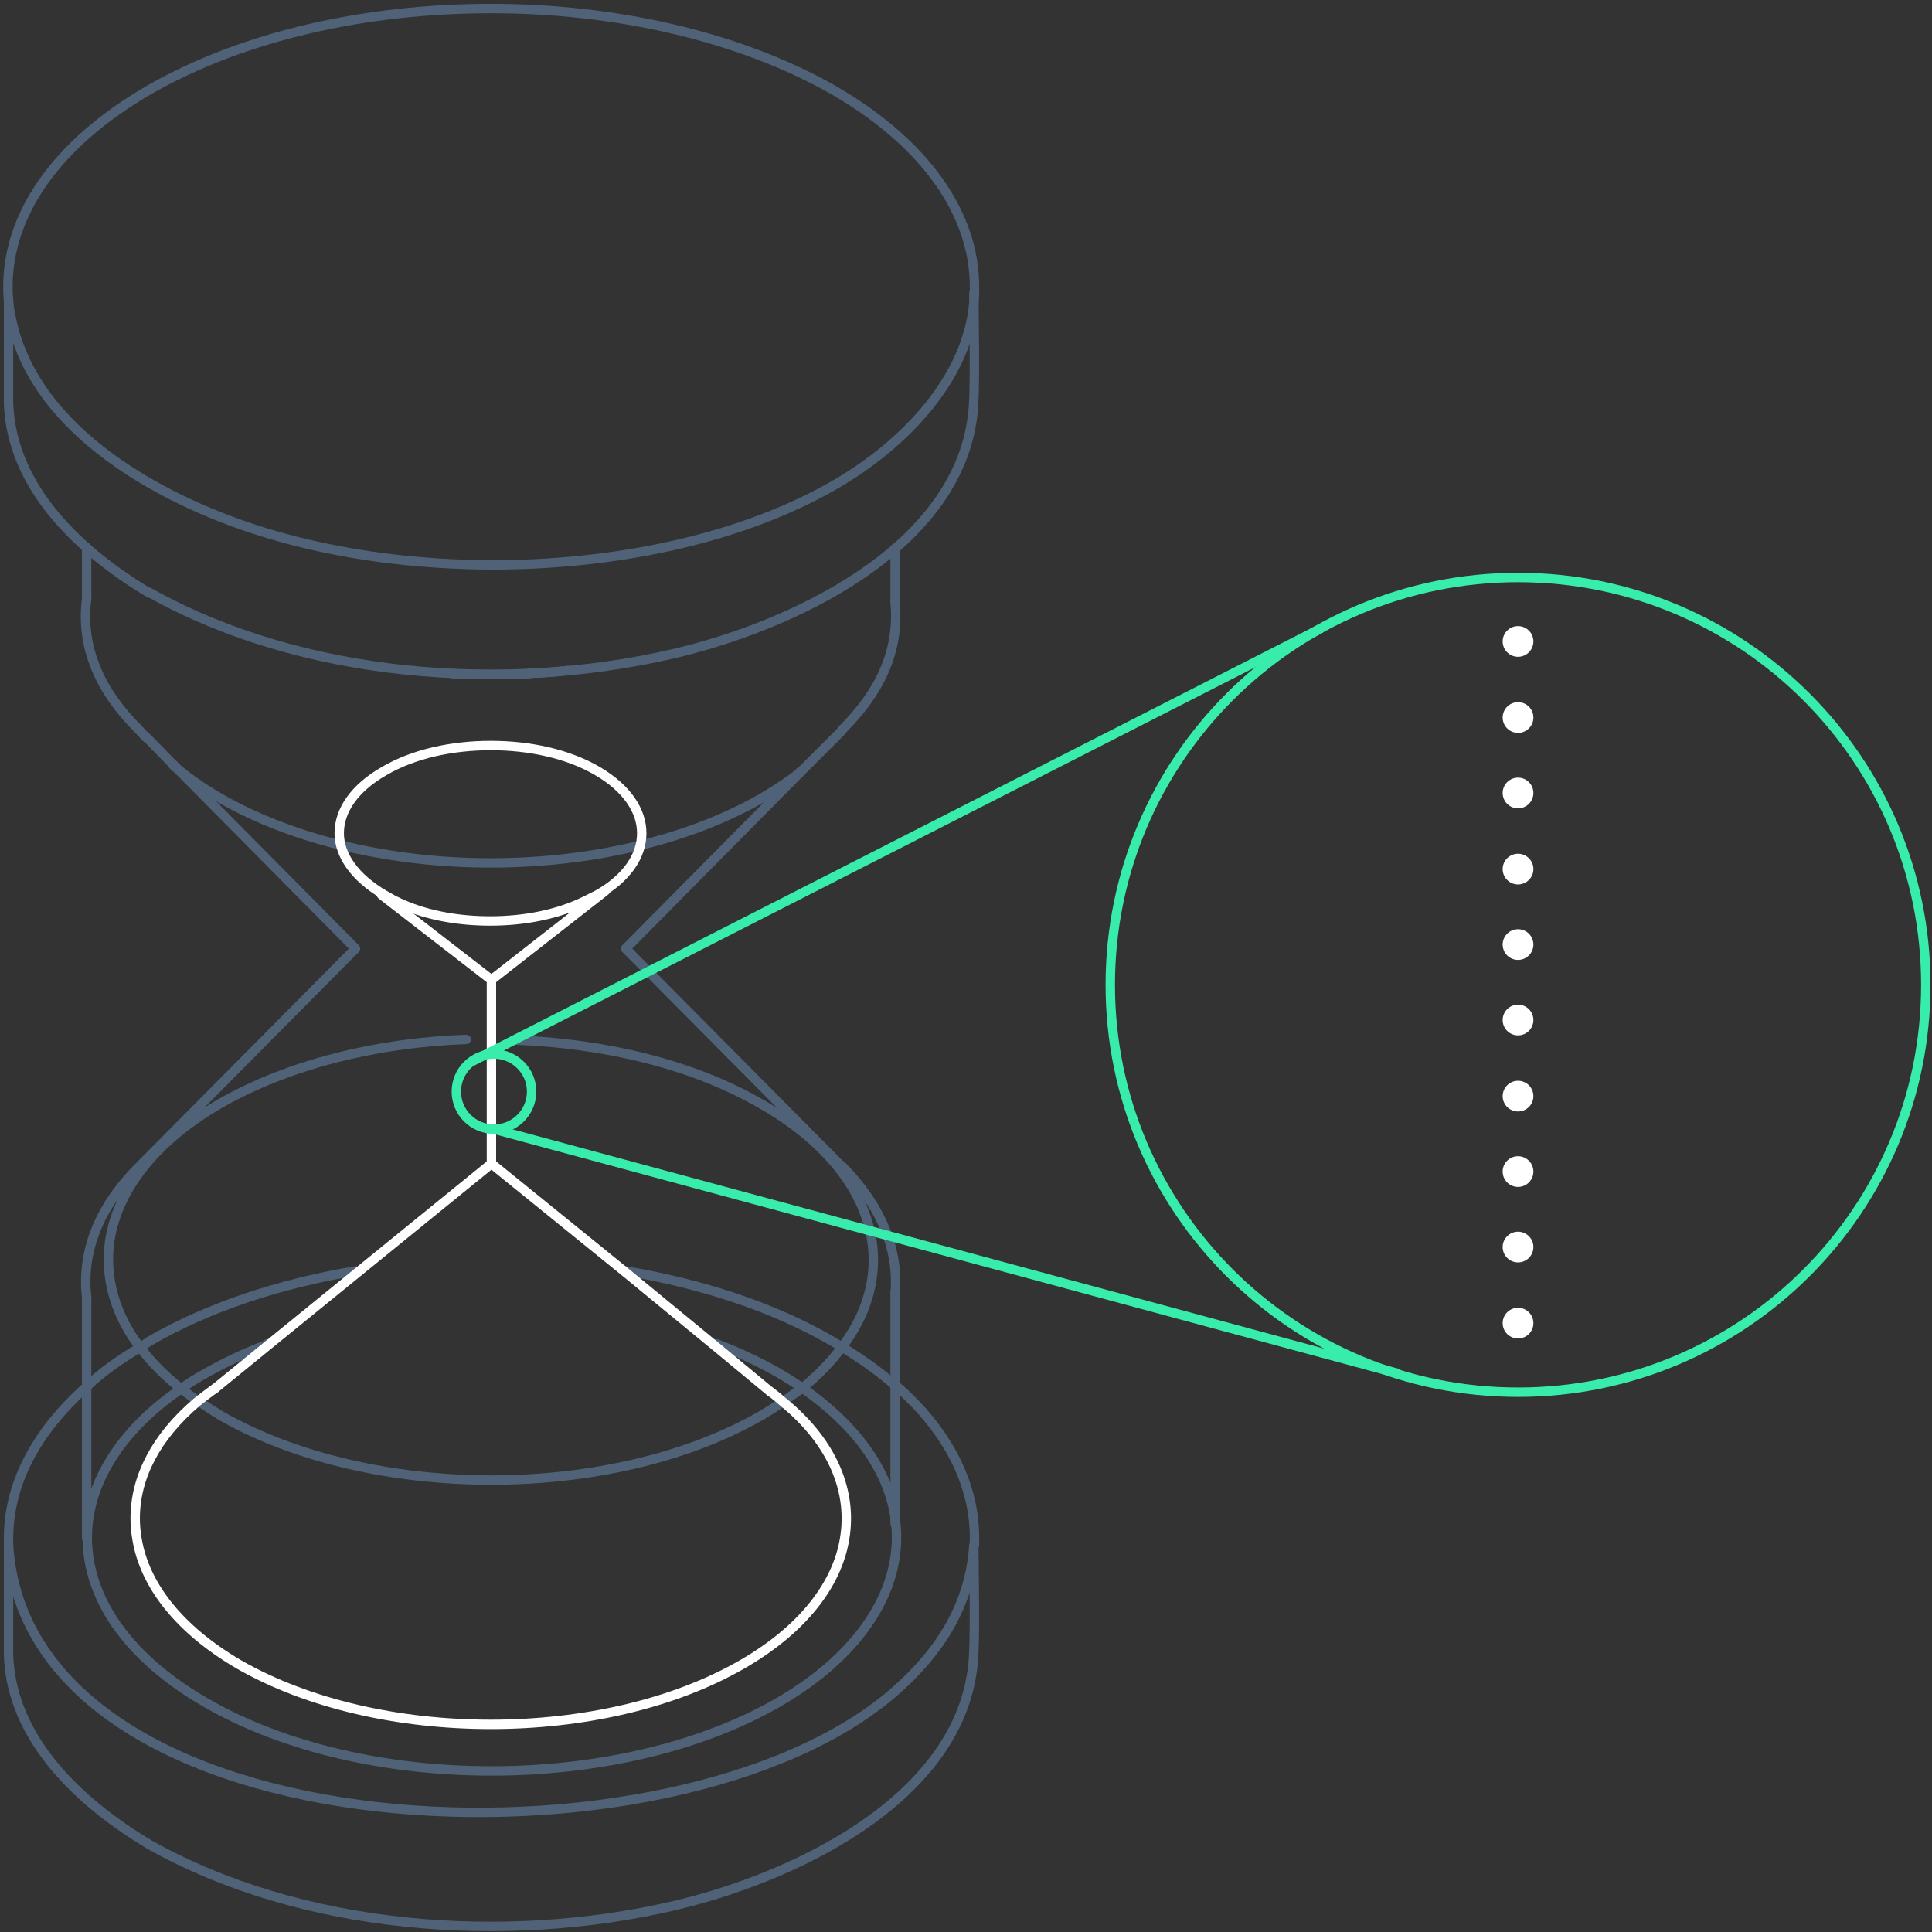 <?xml version="1.0" encoding="utf-8"?>
<svg xmlns="http://www.w3.org/2000/svg" width="411" height="411" viewBox="0 0 411 411" fill="none">
  <rect x="0" y="0" width="411" height="411" fill="#333333" stroke="none"/>
  <path fill-rule="evenodd" clip-rule="evenodd" d="M57.513 113.644C35.452 107.114 6.719 92.013 2.225 66.845C1.817 65.077 1.681 62.764 1.681 60.995C1.681 45.759 11.758 30.658 31.776 19.094C51.93 7.53 78.075 1.816 104.494 1.816C130.776 1.816 157.058 7.666 177.212 19.094C197.229 30.658 207.307 45.759 207.307 60.995C207.307 61.54 207.307 61.948 207.307 62.356C206.762 80.994 190.693 96.095 175.578 104.257C155.832 115.005 130.503 120.038 105.447 120.175C88.561 120.175 72.084 117.998 57.513 113.644Z" stroke="#4F6278" stroke-width="2" stroke-miterlimit="22.926" stroke-linecap="round" stroke-linejoin="round"/>
  <path fill-rule="evenodd" clip-rule="evenodd" d="M31.775 392.397C17.204 383.69 2.361 370.086 1.816 351.992V328.729C6.038 394.846 143.712 400.56 190.284 359.883C199.816 351.584 206.353 341.517 207.17 328.729C207.17 334.306 207.578 350.223 206.898 354.849C203.357 383.554 167.815 399.743 143.167 405.457C107.353 413.756 64.185 410.627 31.775 392.397Z" stroke="#4F6278" stroke-width="2" stroke-miterlimit="22.926" stroke-linecap="round" stroke-linejoin="round"/>
  <path d="M75.624 270.367C59.555 273.088 44.44 277.986 31.775 285.332C31.095 285.74 30.414 286.284 29.733 286.692C25.375 289.277 21.562 291.998 18.43 294.991" stroke="#4F6278" stroke-width="2" stroke-miterlimit="22.926" stroke-linecap="round" stroke-linejoin="round"/>
  <path d="M18.43 294.855V294.992" stroke="#4F6278" stroke-width="2" stroke-miterlimit="22.926" stroke-linecap="round" stroke-linejoin="round"/>
  <path d="M18.43 294.992C7.4 304.787 1.816 315.943 1.816 327.235C1.816 327.643 1.816 328.187 1.816 328.731" stroke="#4F6278" stroke-width="2" stroke-miterlimit="22.926" stroke-linecap="round" stroke-linejoin="round"/>
  <path d="M207.17 329.002C207.306 328.866 207.306 328.73 207.306 328.594C207.306 328.049 207.306 327.641 207.306 327.097C207.306 315.806 201.723 304.378 190.557 294.719" stroke="#4F6278" stroke-width="2" stroke-miterlimit="22.926" stroke-linecap="round" stroke-linejoin="round"/>
  <path d="M190.421 294.719C187.153 291.862 183.34 289.141 179.118 286.556C178.437 286.148 177.757 285.74 177.076 285.332C164.411 277.986 149.16 273.088 133.091 270.367" stroke="#4F6278" stroke-width="2" stroke-miterlimit="22.926" stroke-linecap="round" stroke-linejoin="round"/>
  <path d="M190.42 294.717V275.127" stroke="#4F6278" stroke-width="2" stroke-miterlimit="22.926" stroke-linecap="round" stroke-linejoin="round"/>
  <path d="M190.421 275.128C191.238 265.877 187.425 256.49 179.254 248.191" stroke="#4F6278" stroke-width="2" stroke-miterlimit="22.926" stroke-linecap="round" stroke-linejoin="round"/>
  <path d="M179.254 248.328L133.091 201.801L170.539 163.98" stroke="#4F6278" stroke-width="2" stroke-miterlimit="22.926" stroke-linecap="round" stroke-linejoin="round"/>
  <path d="M170.13 164.253C170.266 164.117 170.403 164.117 170.539 163.98" stroke="#4F6278" stroke-width="2" stroke-miterlimit="22.926" stroke-linecap="round" stroke-linejoin="round"/>
  <path d="M170.539 163.982L178.846 155.683L179.254 155.139" stroke="#4F6278" stroke-width="2" stroke-miterlimit="22.926" stroke-linecap="round" stroke-linejoin="round"/>
  <path d="M179.254 155.138C187.016 147.383 191.374 138.677 190.421 128.201" stroke="#4F6278" stroke-width="2" stroke-miterlimit="22.926" stroke-linecap="round" stroke-linejoin="round"/>
  <path d="M190.42 128.2V116.637" stroke="#4F6278" stroke-width="2" stroke-miterlimit="22.926" stroke-linecap="round" stroke-linejoin="round"/>
  <path d="M18.43 116.502V127.385" stroke="#4F6278" stroke-width="2" stroke-miterlimit="22.926" stroke-linecap="round" stroke-linejoin="round"/>
  <path d="M18.43 127.385C17.069 137.996 21.562 147.247 29.188 154.866" stroke="#4F6278" stroke-width="2" stroke-miterlimit="22.926" stroke-linecap="round" stroke-linejoin="round"/>
  <path d="M29.188 154.865L31.095 156.906" stroke="#4F6278" stroke-width="2" stroke-miterlimit="22.926" stroke-linecap="round" stroke-linejoin="round"/>
  <path d="M31.231 156.906L36.814 162.62" stroke="#4F6278" stroke-width="2" stroke-miterlimit="22.926" stroke-linecap="round" stroke-linejoin="round"/>
  <path d="M36.542 162.348C36.678 162.484 36.678 162.484 36.814 162.62" stroke="#4F6278" stroke-width="2" stroke-miterlimit="22.926" stroke-linecap="round" stroke-linejoin="round"/>
  <path d="M36.814 162.621L75.624 201.802L29.188 248.601" stroke="#4F6278" stroke-width="2" stroke-miterlimit="22.926" stroke-linecap="round" stroke-linejoin="round"/>
  <path d="M29.188 248.6C20.881 257.034 17.341 266.557 18.43 275.944" stroke="#4F6278" stroke-width="2" stroke-miterlimit="22.926" stroke-linecap="round" stroke-linejoin="round"/>
  <path d="M18.43 275.945V294.855" stroke="#4F6278" stroke-width="2" stroke-miterlimit="22.926" stroke-linecap="round" stroke-linejoin="round"/>
  <path d="M18.43 327.234V294.855" stroke="#4F6278" stroke-width="2" stroke-miterlimit="22.926" stroke-linecap="round" stroke-linejoin="round"/>
  <path d="M190.42 294.719V324.104" stroke="#4F6278" stroke-width="2" stroke-miterlimit="22.926" stroke-linecap="round" stroke-linejoin="round"/>
  <path d="M56.832 285.877V286.013" stroke="#4F6278" stroke-width="2" stroke-miterlimit="22.926" stroke-linecap="round" stroke-linejoin="round"/>
  <path d="M56.832 286.013C52.202 287.782 47.844 289.822 43.759 292.135C41.852 293.223 40.218 294.176 38.584 295.4C25.239 304.515 18.566 315.943 18.566 327.098C18.566 339.886 27.009 352.538 43.759 362.198C77.394 381.652 131.865 381.516 165.5 362.198C183.612 351.722 192.055 337.574 190.557 323.969C189.467 313.63 182.795 303.699 170.675 295.264C169.041 294.176 167.407 293.087 165.5 291.999C161.415 289.686 157.057 287.646 152.427 285.877" stroke="#4F6278" stroke-width="2" stroke-miterlimit="22.926" stroke-linecap="round" stroke-linejoin="round"/>
  <path d="M96.187 143.303C101.634 143.575 107.217 143.575 112.664 143.303C113.209 143.167 114.026 143.167 114.707 143.167C116.75 143.031 118.792 142.895 120.835 142.623" stroke="#4F6278" stroke-width="2" stroke-miterlimit="22.926" stroke-linecap="round" stroke-linejoin="round"/>
  <path d="M31.775 126.16C17.204 117.453 2.361 103.849 1.816 85.619" stroke="#4F6278" stroke-width="2" stroke-miterlimit="22.926" stroke-linecap="round" stroke-linejoin="round"/>
  <path d="M1.816 85.62V63.445" stroke="#4F6278" stroke-width="2" stroke-miterlimit="22.926" stroke-linecap="round" stroke-linejoin="round"/>
  <path d="M207.171 62.357C207.171 67.935 207.579 83.852 206.898 88.478C203.358 117.183 167.816 133.372 143.168 139.086C107.354 147.385 64.186 144.256 31.776 126.026" stroke="#4F6278" stroke-width="2" stroke-miterlimit="22.926" stroke-linecap="round" stroke-linejoin="round"/>
  <path d="M99.183 221.119C80.118 221.799 61.462 226.425 46.891 234.724C31.095 243.838 23.061 255.946 23.061 267.918C23.061 274.176 25.239 280.706 29.733 286.556C32.048 289.685 34.908 292.542 38.448 295.399C39.538 296.215 40.627 297.032 41.853 297.848C43.487 298.936 45.121 300.025 46.891 301.113C62.824 310.228 83.659 314.853 104.494 314.853C125.329 314.853 146.164 310.228 161.96 301.113C163.73 300.025 165.365 299.072 166.862 297.984C168.224 297.032 169.314 296.215 170.539 295.399C174.08 292.542 176.94 289.549 179.118 286.556C183.612 280.706 185.791 274.312 185.791 268.054C185.791 256.082 177.893 243.974 161.96 234.86C147.389 226.425 128.597 221.935 109.532 221.255" stroke="#4F6278" stroke-width="2" stroke-miterlimit="22.926" stroke-linecap="round" stroke-linejoin="round"/>
  <path d="M170.13 164.39C167.679 166.295 164.956 168.064 161.96 169.832C146.027 178.947 125.192 183.572 104.357 183.572C83.659 183.572 62.824 178.947 46.891 169.832C43.078 167.655 39.674 165.207 36.814 162.758" stroke="#4F6278" stroke-width="2" stroke-miterlimit="22.926" stroke-linecap="round" stroke-linejoin="round"/>
  <path fill-rule="evenodd" clip-rule="evenodd" d="M104.273 195.92C97.742 195.92 91.211 194.83 85.632 192.378C84.952 192.106 84.543 191.834 83.863 191.561C83.183 191.152 82.366 190.744 81.686 190.335C75.427 186.657 72.162 181.89 72.162 177.259C72.162 172.491 75.291 167.724 81.686 164.046C87.945 160.368 96.109 158.598 104.409 158.598C112.709 158.598 120.873 160.368 127.132 164.046C133.391 167.724 136.52 172.491 136.52 177.259C136.52 182.026 133.391 186.794 127.132 190.335C126.315 190.744 125.499 191.152 124.682 191.561C118.696 194.558 111.484 195.92 104.273 195.92Z" stroke="white" stroke-width="2" stroke-miterlimit="22.926" stroke-linecap="round" stroke-linejoin="round"/>
  <path d="M81.142 190.335L104.545 208.451L128.764 189.518" stroke="white" stroke-width="2" stroke-miterlimit="22.926" stroke-linecap="round" stroke-linejoin="round"/>
  <path d="M45.765 295.355C44.404 296.309 43.18 297.262 41.955 298.216C33.111 305.708 28.757 314.289 28.757 323.007C28.757 324.505 28.893 326.003 29.165 327.502C30.798 337.173 38.009 346.571 50.799 354.063C80.461 371.09 128.356 371.09 157.882 354.063C170.672 346.708 178.019 337.173 179.652 327.502C181.421 317.422 177.203 306.934 166.726 298.352C165.774 297.535 164.821 296.718 163.869 296.037" stroke="white" stroke-width="2" stroke-miterlimit="22.926" stroke-linecap="round" stroke-linejoin="round"/>
  <path d="M164.005 296.173L152.167 286.366L133.118 270.701L104.544 247.545L56.786 286.366L45.765 295.356" stroke="white" stroke-width="2" stroke-miterlimit="22.926" stroke-linecap="round" stroke-linejoin="round"/>
  <path d="M104.545 208.451V247.544" stroke="white" stroke-width="2" stroke-miterlimit="22.926" stroke-linecap="round" stroke-linejoin="round"/>
  <path d="M105.085 240.205C109.507 240.205 113.091 236.627 113.091 232.215C113.091 227.802 109.507 224.225 105.085 224.225C100.663 224.225 97.078 227.802 97.078 232.215C97.078 236.627 100.663 240.205 105.085 240.205Z" stroke="#38EDAC" stroke-width="2" stroke-miterlimit="22.926" stroke-linecap="round" stroke-linejoin="round"/>
  <path d="M100.581 225.722L280.729 133.836" stroke="#38EDAC" stroke-width="2" stroke-linecap="round" stroke-linejoin="round"/>
  <path d="M105.085 240.205L297.243 292.141" stroke="#38EDAC" stroke-width="2" stroke-linecap="round" stroke-linejoin="round"/>
  <path d="M322.937 296.169C370.844 296.169 409.681 257.37 409.681 209.51C409.681 161.649 370.844 122.85 322.937 122.85C275.029 122.85 236.192 161.649 236.192 209.51C236.192 257.37 275.029 296.169 322.937 296.169Z" stroke="#38EDAC" stroke-width="2" stroke-miterlimit="22.926" stroke-linecap="round" stroke-linejoin="round"/>
  <path d="M322.936 139.72C324.741 139.72 326.204 138.258 326.204 136.454C326.204 134.651 324.741 133.189 322.936 133.189C321.131 133.189 319.668 134.651 319.668 136.454C319.668 138.258 321.131 139.72 322.936 139.72Z" fill="white"/>
  <path d="M322.936 155.907C324.741 155.907 326.204 154.445 326.204 152.642C326.204 150.839 324.741 149.377 322.936 149.377C321.131 149.377 319.668 150.839 319.668 152.642C319.668 154.445 321.131 155.907 322.936 155.907Z" fill="white"/>
  <path d="M322.936 171.962C324.741 171.962 326.204 170.5 326.204 168.697C326.204 166.893 324.741 165.432 322.936 165.432C321.131 165.432 319.668 166.893 319.668 168.697C319.668 170.5 321.131 171.962 322.936 171.962Z" fill="white"/>
  <path d="M322.936 188.151C324.741 188.151 326.204 186.689 326.204 184.886C326.204 183.083 324.741 181.621 322.936 181.621C321.131 181.621 319.668 183.083 319.668 184.886C319.668 186.689 321.131 188.151 322.936 188.151Z" fill="white"/>
  <path d="M322.936 204.204C324.741 204.204 326.204 202.742 326.204 200.939C326.204 199.136 324.741 197.674 322.936 197.674C321.131 197.674 319.668 199.136 319.668 200.939C319.668 202.742 321.131 204.204 322.936 204.204Z" fill="white"/>
  <path d="M322.936 236.446C324.741 236.446 326.204 234.984 326.204 233.181C326.204 231.378 324.741 229.916 322.936 229.916C321.131 229.916 319.668 231.378 319.668 233.181C319.668 234.984 321.131 236.446 322.936 236.446Z" fill="white"/>
  <path d="M322.936 252.499C324.741 252.499 326.204 251.037 326.204 249.234C326.204 247.431 324.741 245.969 322.936 245.969C321.131 245.969 319.668 247.431 319.668 249.234C319.668 251.037 321.131 252.499 322.936 252.499Z" fill="white"/>
  <path d="M322.936 268.554C324.741 268.554 326.204 267.092 326.204 265.288C326.204 263.485 324.741 262.023 322.936 262.023C321.131 262.023 319.668 263.485 319.668 265.288C319.668 267.092 321.131 268.554 322.936 268.554Z" fill="white"/>
  <path d="M322.936 284.741C324.741 284.741 326.204 283.279 326.204 281.476C326.204 279.673 324.741 278.211 322.936 278.211C321.131 278.211 319.668 279.673 319.668 281.476C319.668 283.279 321.131 284.741 322.936 284.741Z" fill="white"/>
  <path d="M322.936 220.257C324.741 220.257 326.204 218.795 326.204 216.992C326.204 215.188 324.741 213.727 322.936 213.727C321.131 213.727 319.668 215.188 319.668 216.992C319.668 218.795 321.131 220.257 322.936 220.257Z" fill="white"/>
</svg>
